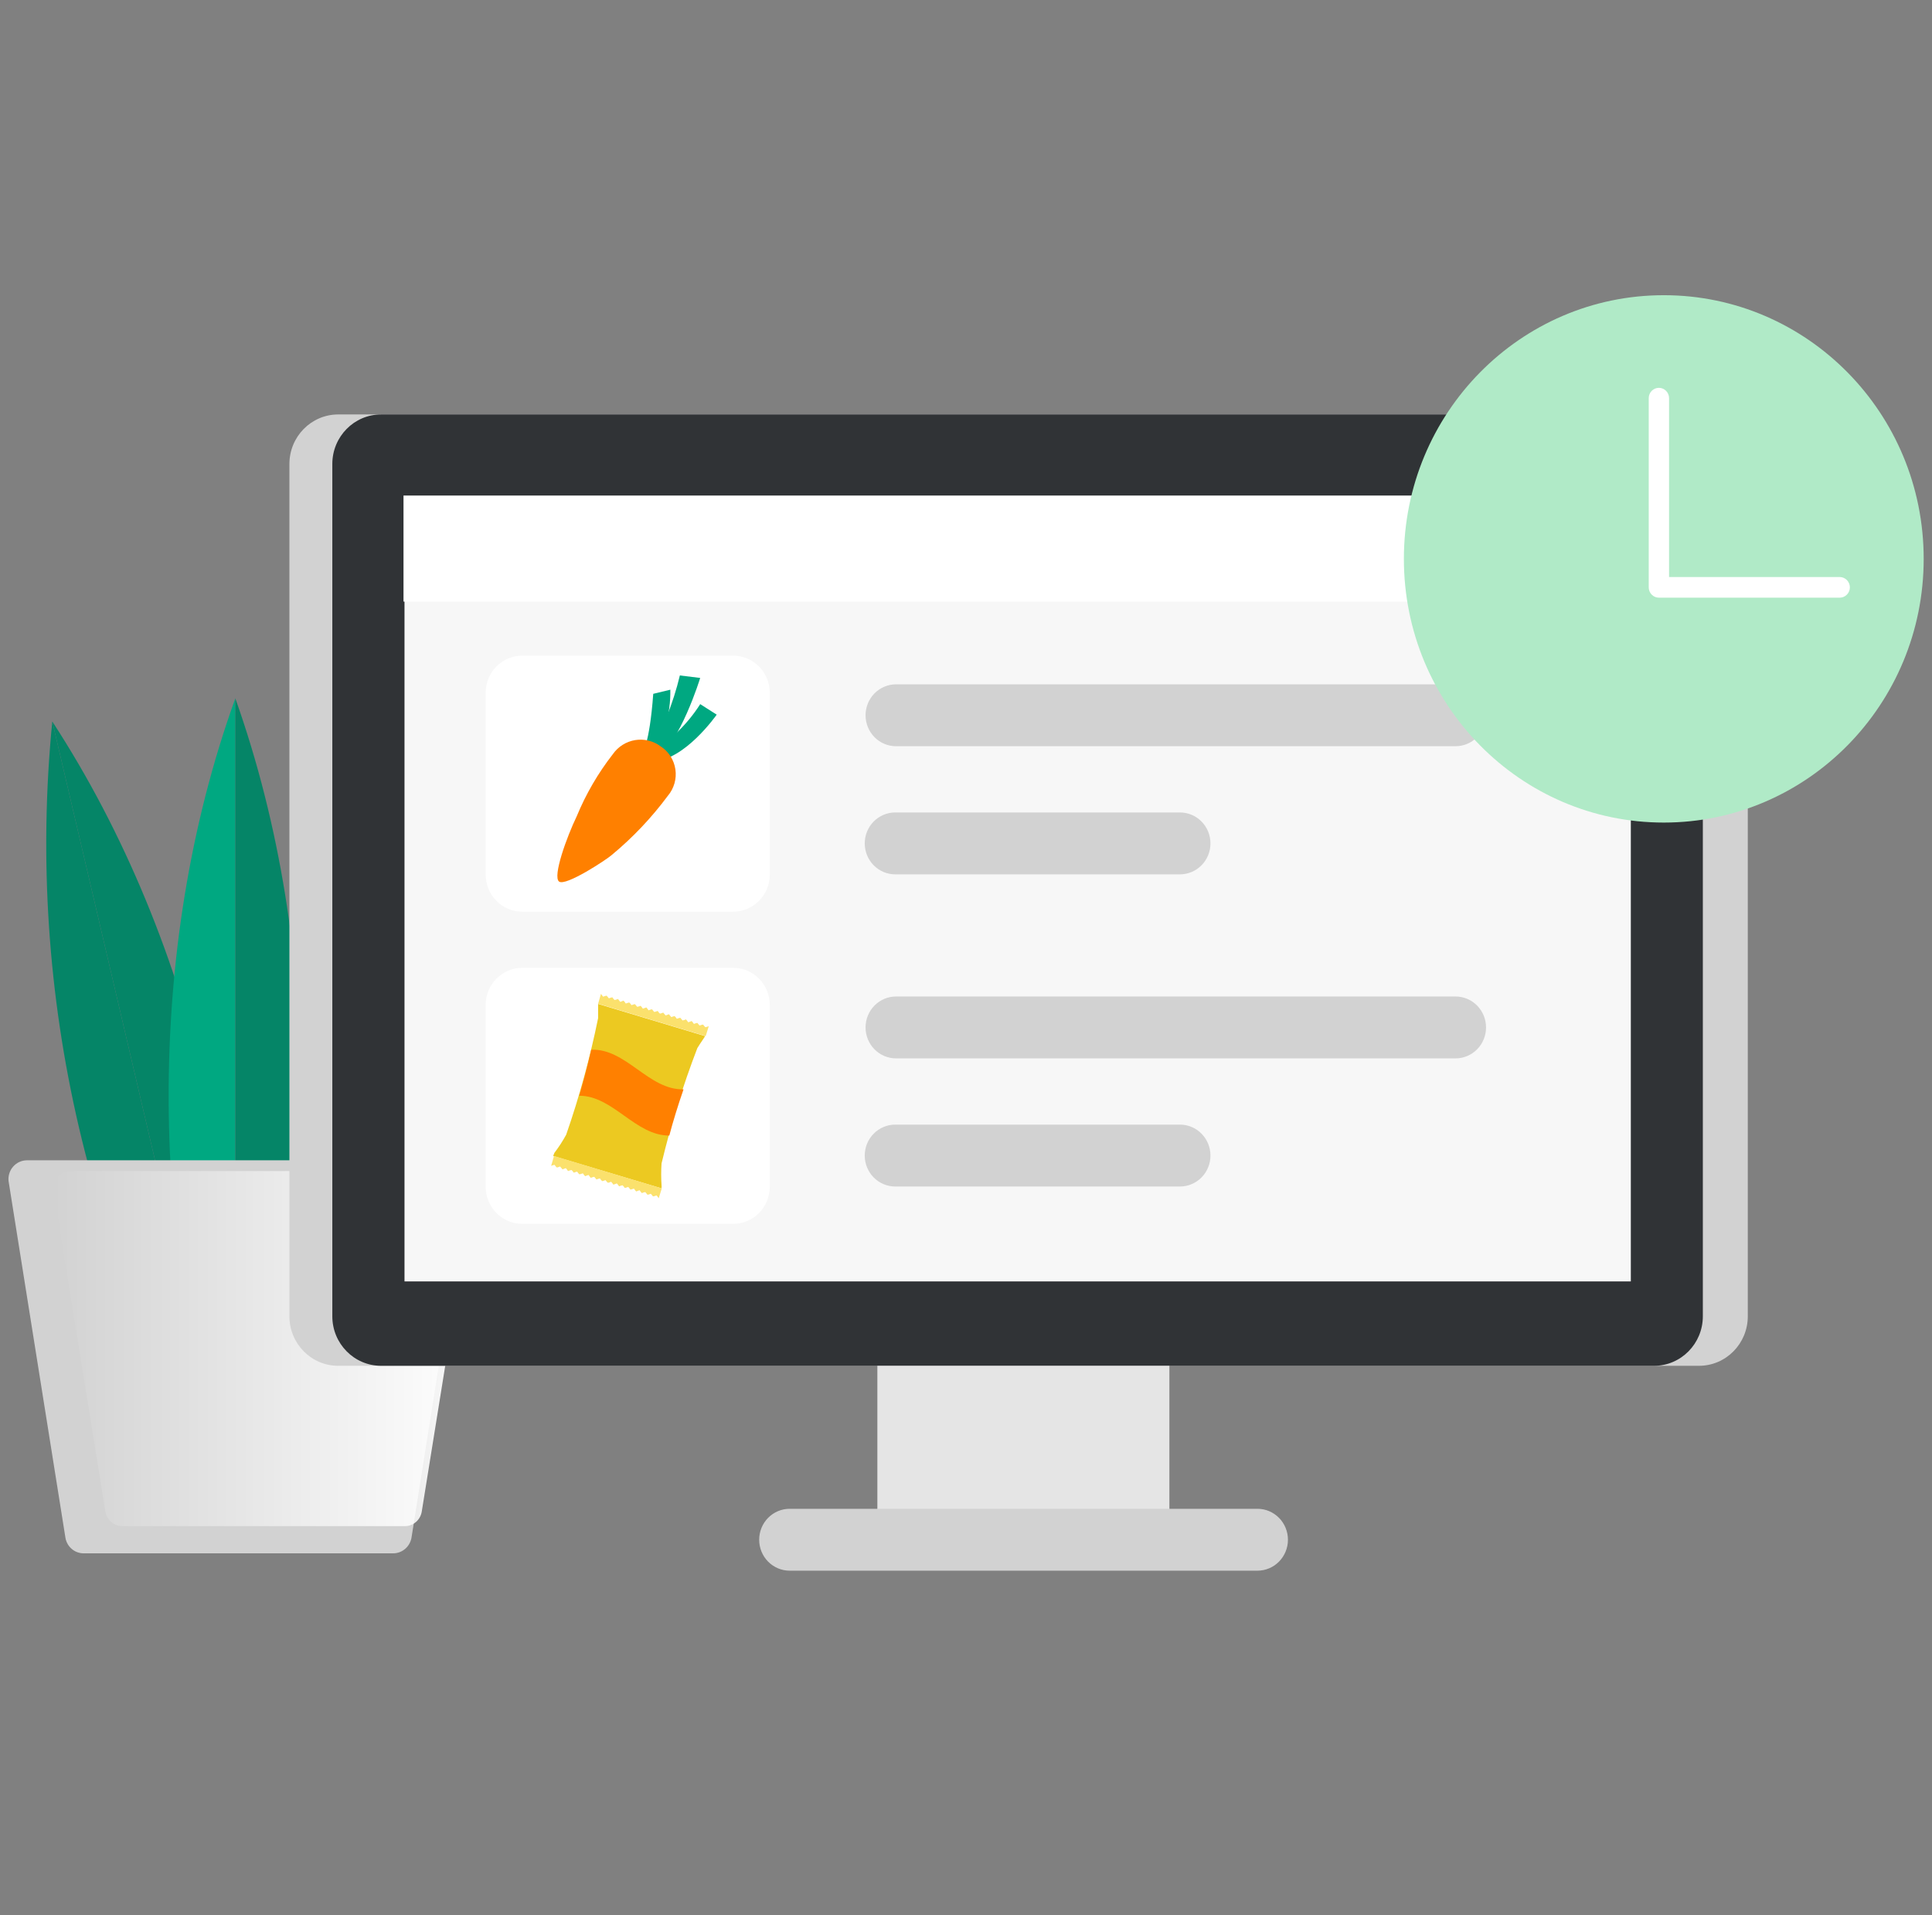 <svg width="116" height="115" viewBox="0 0 116 115" fill="none" xmlns="http://www.w3.org/2000/svg">
<rect x="0" y="0" width="116" height="115" fill="#808080" stroke="none"/>
<g clip-path="url(#clip0_1338_26303)">
<path d="M14.129 90.243L3.139 43.318C1.515 59.767 5.386 76.293 14.129 90.243Z" fill="#058567"/>
<path d="M14.128 90.243L3.139 43.318C11.82 56.635 15.679 74.126 14.128 90.243Z" fill="#058567"/>
<path d="M14.13 90.243L26.035 43.627C17.048 56.696 12.835 74.089 14.13 90.243Z" fill="#058567"/>
<path d="M14.129 90.243L26.034 43.627C27.327 60.08 23.134 76.497 14.129 90.243Z" fill="#058567"/>
<path d="M14.129 90.243V41.93C8.683 57.043 8.903 75.018 14.129 90.243Z" fill="#00A881"/>
<path d="M14.129 90.243V41.93C19.502 57.043 19.282 75.018 14.129 90.243Z" fill="#058567"/>
<path d="M23.604 93.265H5.019C4.748 93.264 4.487 93.163 4.285 92.981C4.082 92.798 3.953 92.547 3.92 92.274L0.513 70.905C0.498 70.749 0.515 70.592 0.563 70.442C0.611 70.293 0.69 70.156 0.793 70.04C0.896 69.923 1.023 69.83 1.164 69.765C1.305 69.701 1.458 69.668 1.612 69.666H27.01C27.165 69.668 27.318 69.701 27.459 69.765C27.6 69.83 27.726 69.923 27.83 70.04C27.933 70.156 28.011 70.293 28.059 70.442C28.108 70.592 28.125 70.749 28.109 70.905L24.715 92.274C24.679 92.548 24.547 92.799 24.343 92.982C24.138 93.164 23.876 93.265 23.604 93.265Z" fill="#D2D2D2"/>
<path d="M24.325 91.63H7.34C7.093 91.63 6.855 91.54 6.669 91.376C6.483 91.212 6.361 90.986 6.326 90.738L3.212 71.475C3.195 71.33 3.208 71.182 3.252 71.042C3.295 70.902 3.366 70.773 3.462 70.663C3.558 70.553 3.675 70.465 3.807 70.404C3.938 70.343 4.081 70.311 4.226 70.311H27.426C27.57 70.311 27.713 70.343 27.844 70.404C27.975 70.464 28.092 70.553 28.187 70.663C28.281 70.773 28.352 70.903 28.393 71.043C28.435 71.183 28.447 71.33 28.427 71.475L25.326 90.738C25.291 90.984 25.171 91.208 24.987 91.372C24.804 91.535 24.569 91.627 24.325 91.63Z" fill="url(#paint0_linear_1338_26303)"/>
<path d="M102.009 24.884H20.308C18.689 24.884 17.377 26.216 17.377 27.858V79.032C17.377 80.674 18.689 82.005 20.308 82.005H102.009C103.628 82.005 104.94 80.674 104.94 79.032V27.858C104.94 26.216 103.628 24.884 102.009 24.884Z" fill="#D2D2D2"/>
<path d="M99.31 24.884H22.884C21.265 24.884 19.953 26.216 19.953 27.858V79.032C19.953 80.674 21.265 82.005 22.884 82.005H99.31C100.929 82.005 102.241 80.674 102.241 79.032V27.858C102.241 26.216 100.929 24.884 99.31 24.884Z" fill="#303336"/>
<path d="M97.917 29.951H24.287V76.938H97.917V29.951Z" fill="#F7F7F7"/>
<path d="M97.967 29.753H24.227V36.12H97.967V29.753Z" fill="white"/>
<path d="M70.212 82.005H52.678V92.274H70.212V82.005Z" fill="#E5E5E5"/>
<path d="M75.498 94.306H47.414C46.928 94.306 46.462 94.11 46.118 93.762C45.775 93.413 45.582 92.941 45.582 92.448C45.582 91.955 45.775 91.482 46.118 91.134C46.462 90.785 46.928 90.59 47.414 90.59H75.498C75.984 90.59 76.45 90.785 76.793 91.134C77.137 91.482 77.33 91.955 77.33 92.448C77.33 92.941 77.137 93.413 76.793 93.762C76.45 94.11 75.984 94.306 75.498 94.306Z" fill="#D2D2D2"/>
<path d="M44.02 58.109H31.358C30.144 58.109 29.16 59.107 29.16 60.339V71.252C29.16 72.484 30.144 73.482 31.358 73.482H44.02C45.234 73.482 46.218 72.484 46.218 71.252V60.339C46.218 59.107 45.234 58.109 44.02 58.109Z" fill="white"/>
<path d="M44.02 39.366H31.358C30.144 39.366 29.16 40.364 29.16 41.596V52.51C29.16 53.741 30.144 54.739 31.358 54.739H44.02C45.234 54.739 46.218 53.741 46.218 52.51V41.596C46.218 40.364 45.234 39.366 44.02 39.366Z" fill="white"/>
<path d="M87.392 44.804H53.8C53.315 44.804 52.849 44.608 52.505 44.26C52.162 43.911 51.969 43.439 51.969 42.946C51.969 42.453 52.162 41.981 52.505 41.632C52.849 41.284 53.315 41.088 53.8 41.088H87.392C87.878 41.088 88.344 41.284 88.687 41.632C89.031 41.981 89.224 42.453 89.224 42.946C89.224 43.439 89.031 43.911 88.687 44.26C88.344 44.608 87.878 44.804 87.392 44.804Z" fill="#D2D2D2"/>
<path d="M70.846 52.497H53.752C53.266 52.497 52.8 52.301 52.456 51.953C52.113 51.604 51.92 51.132 51.92 50.639C51.92 50.146 52.113 49.673 52.456 49.325C52.8 48.977 53.266 48.781 53.752 48.781H70.846C71.332 48.781 71.798 48.977 72.141 49.325C72.485 49.673 72.678 50.146 72.678 50.639C72.678 51.132 72.485 51.604 72.141 51.953C71.798 52.301 71.332 52.497 70.846 52.497Z" fill="#D2D2D2"/>
<path d="M87.392 63.547H53.8C53.315 63.547 52.849 63.351 52.505 63.003C52.162 62.654 51.969 62.182 51.969 61.689C51.969 61.196 52.162 60.723 52.505 60.375C52.849 60.026 53.315 59.831 53.8 59.831H87.392C87.878 59.831 88.344 60.026 88.687 60.375C89.031 60.723 89.224 61.196 89.224 61.689C89.224 62.182 89.031 62.654 88.687 63.003C88.344 63.351 87.878 63.547 87.392 63.547Z" fill="#D2D2D2"/>
<path d="M70.846 71.24H53.752C53.266 71.24 52.8 71.044 52.456 70.695C52.113 70.347 51.92 69.874 51.92 69.382C51.92 68.889 52.113 68.416 52.456 68.068C52.8 67.719 53.266 67.523 53.752 67.523H70.846C71.332 67.523 71.798 67.719 72.141 68.068C72.485 68.416 72.678 68.889 72.678 69.382C72.678 69.874 72.485 70.347 72.141 70.695C71.798 71.044 71.332 71.24 70.846 71.24Z" fill="#D2D2D2"/>
<path d="M99.896 49.388C108.515 49.388 115.501 42.3 115.501 33.556C115.501 24.812 108.515 17.724 99.896 17.724C91.278 17.724 84.291 24.812 84.291 33.556C84.291 42.3 91.278 49.388 99.896 49.388Z" fill="#B0EAC7"/>
<path d="M110.47 35.885H99.603C99.441 35.885 99.285 35.82 99.171 35.703C99.056 35.587 98.992 35.43 98.992 35.265V23.906C98.992 23.741 99.056 23.584 99.171 23.468C99.285 23.352 99.441 23.286 99.603 23.286C99.765 23.286 99.92 23.352 100.034 23.468C100.149 23.584 100.213 23.741 100.213 23.906V34.646H110.458C110.62 34.646 110.775 34.711 110.89 34.828C111.004 34.944 111.069 35.101 111.069 35.265C111.069 35.428 111.006 35.583 110.894 35.699C110.782 35.815 110.63 35.882 110.47 35.885Z" fill="white"/>
<path d="M38.551 45.225C38.551 45.225 38.99 44.804 39.222 41.658L40.248 41.41C40.274 42.852 39.869 44.268 39.088 45.473L38.551 45.225Z" fill="#00A881"/>
<path d="M38.891 45.349C39.765 43.858 40.416 42.242 40.82 40.555L42.041 40.704C42.041 40.704 40.82 44.693 39.33 45.597L38.891 45.349Z" fill="#00A881"/>
<path d="M42.042 42.277L43.032 42.909C43.032 42.909 41.102 45.671 39.222 45.696L38.855 45.312C40.146 44.579 41.24 43.537 42.042 42.277Z" fill="#00A881"/>
<path d="M36.792 45.287C35.908 46.421 35.181 47.671 34.63 49.004C34.032 50.242 33.165 52.633 33.568 52.931C33.971 53.228 36.425 51.605 36.718 51.345C37.984 50.299 39.12 49.101 40.101 47.777C40.283 47.562 40.417 47.31 40.495 47.037C40.573 46.765 40.593 46.479 40.552 46.198C40.512 45.917 40.412 45.649 40.261 45.41C40.109 45.172 39.909 44.97 39.673 44.817C39.455 44.652 39.206 44.534 38.942 44.468C38.678 44.403 38.403 44.392 38.135 44.436C37.866 44.48 37.609 44.578 37.378 44.724C37.148 44.87 36.948 45.062 36.792 45.287Z" fill="#FF8000"/>
<path fill-rule="evenodd" clip-rule="evenodd" d="M35.911 60.277C35.911 60.413 35.911 60.661 35.911 61.131C35.429 63.506 34.788 65.844 33.994 68.13C33.786 68.512 33.549 68.876 33.286 69.221L33.213 69.406L39.721 71.351C39.726 71.29 39.726 71.227 39.721 71.165C39.691 70.728 39.691 70.29 39.721 69.852C40.285 67.498 41.003 65.185 41.87 62.928C42.114 62.531 42.273 62.333 42.334 62.209L35.911 60.277Z" fill="#ECC921"/>
<path fill-rule="evenodd" clip-rule="evenodd" d="M40.98 61.268L40.919 61.193L40.845 61.107L40.748 61.131L40.638 61.169L40.577 61.082L40.503 61.008L40.406 61.032L40.308 61.069L40.235 60.983L40.161 60.896L40.064 60.933L39.966 60.97L39.893 60.884L39.819 60.797L39.722 60.834L39.624 60.859L39.551 60.785L39.49 60.698L39.38 60.735L39.282 60.76L39.209 60.673L39.148 60.599L39.038 60.623L38.94 60.661L38.879 60.574L38.806 60.487L38.708 60.524L38.599 60.562L38.537 60.475L38.464 60.388L38.367 60.425L38.257 60.45L38.196 60.376L38.122 60.289L38.025 60.314L37.915 60.351L37.854 60.264L37.78 60.19L37.683 60.215L37.573 60.252L37.512 60.165L37.438 60.078L37.341 60.116L37.243 60.153L37.17 60.066L37.109 59.979L36.999 60.017L36.901 60.041L36.828 59.967L36.767 59.88L36.657 59.905L36.559 59.942L36.486 59.855L36.425 59.781L36.315 59.806L36.217 59.843L36.144 59.756L36.083 59.67L35.912 60.264L42.371 62.209L42.555 61.615L42.445 61.652L42.347 61.676L42.274 61.59L42.213 61.516L42.103 61.54L42.005 61.577L41.932 61.491L41.871 61.416L41.761 61.441L41.663 61.478L41.602 61.392L41.529 61.305L41.431 61.342L41.321 61.379L41.26 61.292L41.187 61.206L41.089 61.243L40.98 61.268Z" fill="#FBE16D"/>
<path fill-rule="evenodd" clip-rule="evenodd" d="M38.062 71.364L37.952 71.401L37.854 71.426L37.793 71.351L37.72 71.265L37.61 71.302L37.512 71.327L37.451 71.24L37.378 71.166L37.28 71.19L37.17 71.228L37.109 71.141L37.036 71.054L36.938 71.091L36.828 71.128L36.767 71.042L36.694 70.955L36.596 70.992L36.499 71.017L36.425 70.943L36.352 70.856L36.254 70.893L36.157 70.918L36.083 70.844L36.022 70.757L35.913 70.781L35.815 70.819L35.742 70.732L35.681 70.658L35.571 70.682L35.473 70.72L35.4 70.633L35.339 70.546L35.229 70.583L35.131 70.621L35.058 70.534L34.997 70.447L34.887 70.484L34.789 70.509L34.716 70.435L34.655 70.348L34.557 70.373L34.447 70.41L34.386 70.323L34.313 70.249L34.215 70.274L34.105 70.311L34.044 70.224L33.971 70.137L33.873 70.174L33.776 70.212L33.702 70.125L33.629 70.038L33.531 70.075L33.434 70.1L33.36 70.026L33.299 69.939L33.19 69.964L33.092 70.001L33.263 69.406L39.734 71.351L39.551 71.946L39.49 71.859L39.417 71.773L39.319 71.81L39.209 71.835L39.148 71.76L39.075 71.674L38.977 71.711L38.88 71.735L38.806 71.649L38.745 71.574L38.635 71.599L38.538 71.636L38.465 71.55L38.403 71.463L38.294 71.5L38.196 71.537L38.123 71.451L38.062 71.364Z" fill="#FBE16D"/>
<path fill-rule="evenodd" clip-rule="evenodd" d="M35.498 63.027C35.327 63.795 35.046 64.897 34.777 65.789C36.816 65.789 38.148 68.193 40.187 68.18C40.382 67.424 40.724 66.31 41.041 65.405C38.941 65.455 37.598 62.94 35.498 63.027Z" fill="#FF8000"/>
</g>
<defs>
<linearGradient id="paint0_linear_1338_26303" x1="3.212" y1="80.952" x2="28.452" y2="80.952" gradientUnits="userSpaceOnUse">
<stop stop-color="white" stop-opacity="0"/>
<stop offset="1" stop-color="white"/>
</linearGradient>
<clipPath id="clip0_1338_26303">
<rect width="115" height="115" fill="white" transform="translate(0.5)"/>
</clipPath>
</defs>
</svg>
